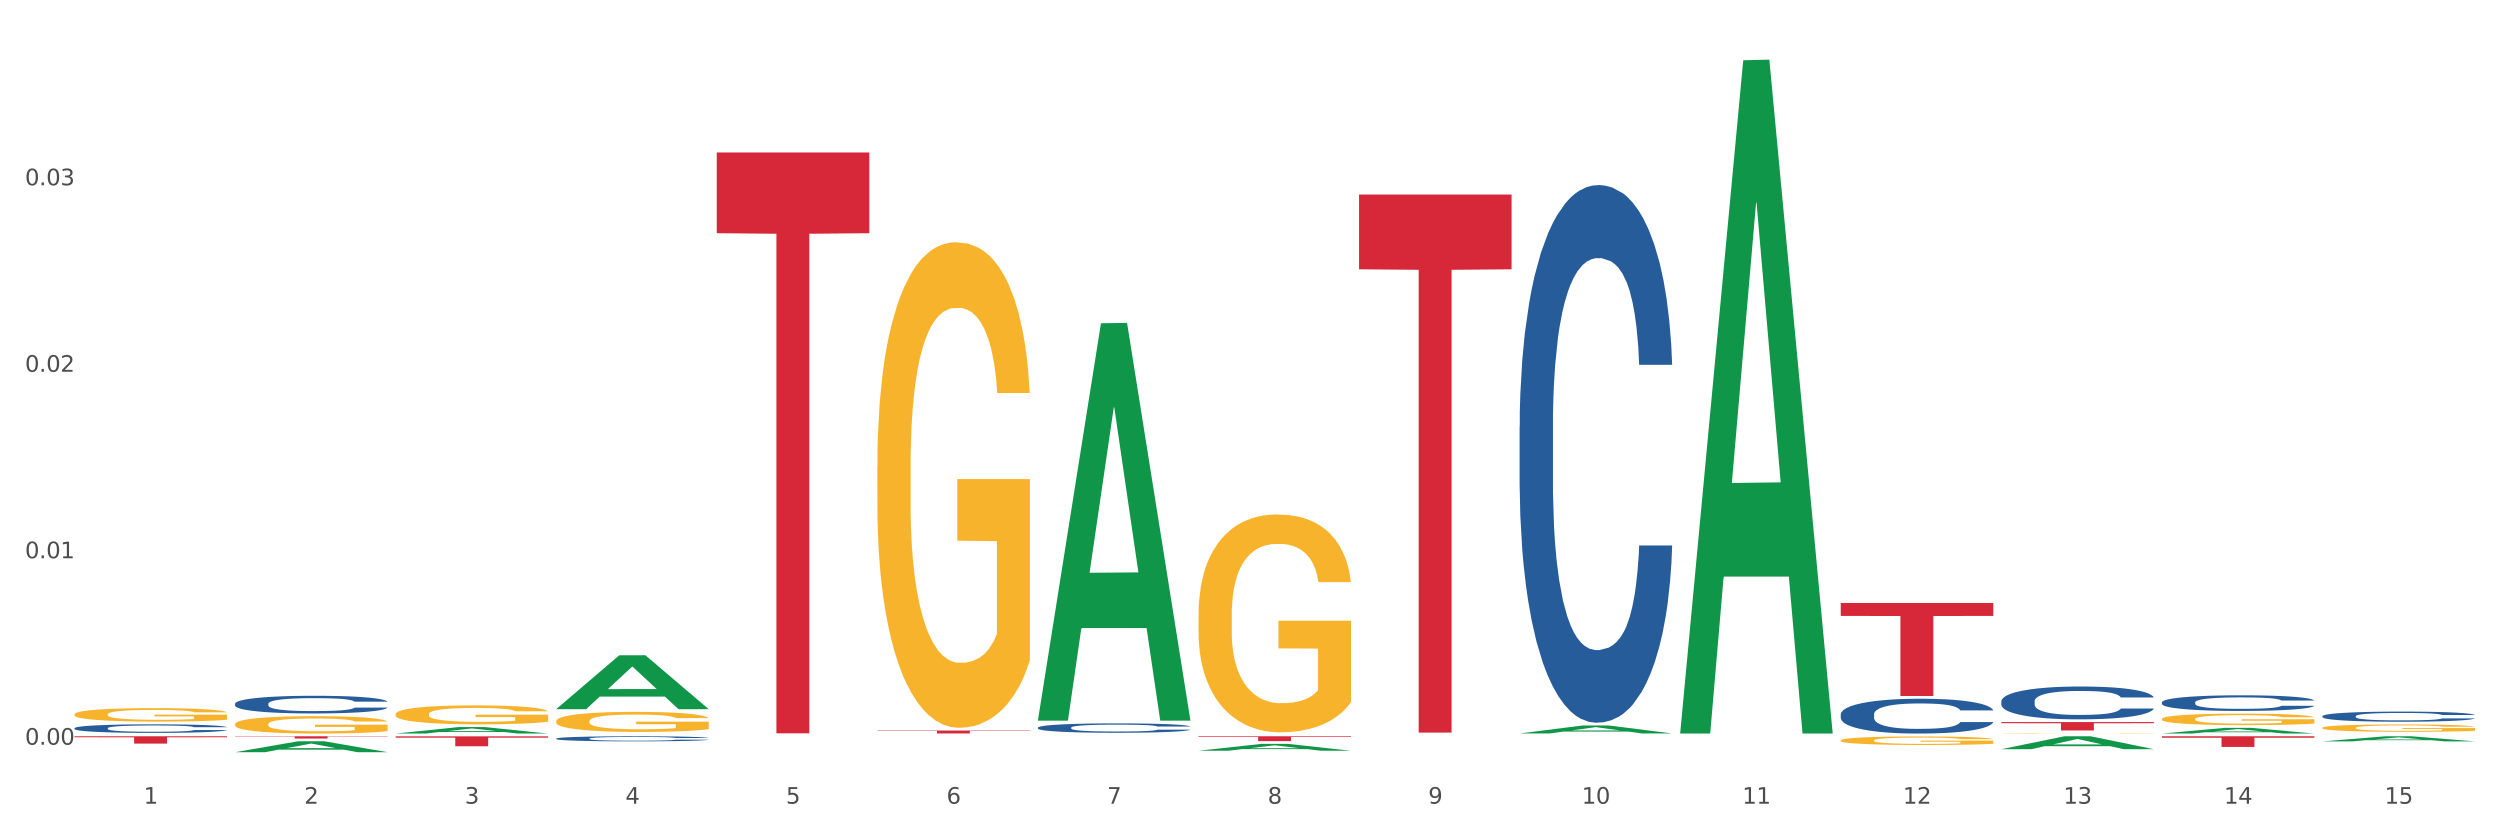 <?xml version="1.0" encoding="utf-8" standalone="no"?>
<!DOCTYPE svg PUBLIC "-//W3C//DTD SVG 1.1//EN"
  "http://www.w3.org/Graphics/SVG/1.1/DTD/svg11.dtd">
<svg xmlns:xlink="http://www.w3.org/1999/xlink" width="1080pt" height="360pt" viewBox="0 0 1080 360" xmlns="http://www.w3.org/2000/svg" version="1.1">
 <rect x="0" y="0" width="1080" height="360" fill="#333333" stroke="none"/>
 <defs>
  <style type="text/css">*{stroke-linejoin: round; stroke-linecap: butt}</style>
 </defs>
 <g id="figure_1">
  <g id="patch_1">
   <path d="M 0 360 
L 1080 360 
L 1080 0 
L 0 0 
z
" style="fill: #ffffff; stroke: #ffffff; stroke-linejoin: miter"/>
  </g>
  <g id="axes_1">
   <g id="matplotlib.axis_1">
    <g id="xtick_1">
     <g id="text_1">
      <!-- 1 -->
      <g style="fill: #4d4d4d" transform="translate(62.07 347.204) scale(0.096 -0.096)">
       <defs>
        <path id="DejaVuSans-31" d="M 794 531 
L 1825 531 
L 1825 4091 
L 703 3866 
L 703 4441 
L 1819 4666 
L 2450 4666 
L 2450 531 
L 3481 531 
L 3481 0 
L 794 0 
L 794 531 
z
" transform="scale(0.016)"/>
       </defs>
       <use xlink:href="#DejaVuSans-31"/>
      </g>
     </g>
    </g>
    <g id="xtick_2">
     <g id="text_2">
      <!-- 2 -->
      <g style="fill: #4d4d4d" transform="translate(131.436 347.204) scale(0.096 -0.096)">
       <defs>
        <path id="DejaVuSans-32" d="M 1228 531 
L 3431 531 
L 3431 0 
L 469 0 
L 469 531 
Q 828 903 1448 1529 
Q 2069 2156 2228 2338 
Q 2531 2678 2651 2914 
Q 2772 3150 2772 3378 
Q 2772 3750 2511 3984 
Q 2250 4219 1831 4219 
Q 1534 4219 1204 4116 
Q 875 4013 500 3803 
L 500 4441 
Q 881 4594 1212 4672 
Q 1544 4750 1819 4750 
Q 2544 4750 2975 4387 
Q 3406 4025 3406 3419 
Q 3406 3131 3298 2873 
Q 3191 2616 2906 2266 
Q 2828 2175 2409 1742 
Q 1991 1309 1228 531 
z
" transform="scale(0.016)"/>
       </defs>
       <use xlink:href="#DejaVuSans-32"/>
      </g>
     </g>
    </g>
    <g id="xtick_3">
     <g id="text_3">
      <!-- 3 -->
      <g style="fill: #4d4d4d" transform="translate(200.802 347.204) scale(0.096 -0.096)">
       <defs>
        <path id="DejaVuSans-33" d="M 2597 2516 
Q 3050 2419 3304 2112 
Q 3559 1806 3559 1356 
Q 3559 666 3084 287 
Q 2609 -91 1734 -91 
Q 1441 -91 1130 -33 
Q 819 25 488 141 
L 488 750 
Q 750 597 1062 519 
Q 1375 441 1716 441 
Q 2309 441 2620 675 
Q 2931 909 2931 1356 
Q 2931 1769 2642 2001 
Q 2353 2234 1838 2234 
L 1294 2234 
L 1294 2753 
L 1863 2753 
Q 2328 2753 2575 2939 
Q 2822 3125 2822 3475 
Q 2822 3834 2567 4026 
Q 2313 4219 1838 4219 
Q 1578 4219 1281 4162 
Q 984 4106 628 3988 
L 628 4550 
Q 988 4650 1302 4700 
Q 1616 4750 1894 4750 
Q 2613 4750 3031 4423 
Q 3450 4097 3450 3541 
Q 3450 3153 3228 2886 
Q 3006 2619 2597 2516 
z
" transform="scale(0.016)"/>
       </defs>
       <use xlink:href="#DejaVuSans-33"/>
      </g>
     </g>
    </g>
    <g id="xtick_4">
     <g id="text_4">
      <!-- 4 -->
      <g style="fill: #4d4d4d" transform="translate(270.169 347.204) scale(0.096 -0.096)">
       <defs>
        <path id="DejaVuSans-34" d="M 2419 4116 
L 825 1625 
L 2419 1625 
L 2419 4116 
z
M 2253 4666 
L 3047 4666 
L 3047 1625 
L 3713 1625 
L 3713 1100 
L 3047 1100 
L 3047 0 
L 2419 0 
L 2419 1100 
L 313 1100 
L 313 1709 
L 2253 4666 
z
" transform="scale(0.016)"/>
       </defs>
       <use xlink:href="#DejaVuSans-34"/>
      </g>
     </g>
    </g>
    <g id="xtick_5">
     <g id="text_5">
      <!-- 5 -->
      <g style="fill: #4d4d4d" transform="translate(339.535 347.204) scale(0.096 -0.096)">
       <defs>
        <path id="DejaVuSans-35" d="M 691 4666 
L 3169 4666 
L 3169 4134 
L 1269 4134 
L 1269 2991 
Q 1406 3038 1543 3061 
Q 1681 3084 1819 3084 
Q 2600 3084 3056 2656 
Q 3513 2228 3513 1497 
Q 3513 744 3044 326 
Q 2575 -91 1722 -91 
Q 1428 -91 1123 -41 
Q 819 9 494 109 
L 494 744 
Q 775 591 1075 516 
Q 1375 441 1709 441 
Q 2250 441 2565 725 
Q 2881 1009 2881 1497 
Q 2881 1984 2565 2268 
Q 2250 2553 1709 2553 
Q 1456 2553 1204 2497 
Q 953 2441 691 2322 
L 691 4666 
z
" transform="scale(0.016)"/>
       </defs>
       <use xlink:href="#DejaVuSans-35"/>
      </g>
     </g>
    </g>
    <g id="xtick_6">
     <g id="text_6">
      <!-- 6 -->
      <g style="fill: #4d4d4d" transform="translate(408.901 347.204) scale(0.096 -0.096)">
       <defs>
        <path id="DejaVuSans-36" d="M 2113 2584 
Q 1688 2584 1439 2293 
Q 1191 2003 1191 1497 
Q 1191 994 1439 701 
Q 1688 409 2113 409 
Q 2538 409 2786 701 
Q 3034 994 3034 1497 
Q 3034 2003 2786 2293 
Q 2538 2584 2113 2584 
z
M 3366 4563 
L 3366 3988 
Q 3128 4100 2886 4159 
Q 2644 4219 2406 4219 
Q 1781 4219 1451 3797 
Q 1122 3375 1075 2522 
Q 1259 2794 1537 2939 
Q 1816 3084 2150 3084 
Q 2853 3084 3261 2657 
Q 3669 2231 3669 1497 
Q 3669 778 3244 343 
Q 2819 -91 2113 -91 
Q 1303 -91 875 529 
Q 447 1150 447 2328 
Q 447 3434 972 4092 
Q 1497 4750 2381 4750 
Q 2619 4750 2861 4703 
Q 3103 4656 3366 4563 
z
" transform="scale(0.016)"/>
       </defs>
       <use xlink:href="#DejaVuSans-36"/>
      </g>
     </g>
    </g>
    <g id="xtick_7">
     <g id="text_7">
      <!-- 7 -->
      <g style="fill: #4d4d4d" transform="translate(478.267 347.204) scale(0.096 -0.096)">
       <defs>
        <path id="DejaVuSans-37" d="M 525 4666 
L 3525 4666 
L 3525 4397 
L 1831 0 
L 1172 0 
L 2766 4134 
L 525 4134 
L 525 4666 
z
" transform="scale(0.016)"/>
       </defs>
       <use xlink:href="#DejaVuSans-37"/>
      </g>
     </g>
    </g>
    <g id="xtick_8">
     <g id="text_8">
      <!-- 8 -->
      <g style="fill: #4d4d4d" transform="translate(547.634 347.204) scale(0.096 -0.096)">
       <defs>
        <path id="DejaVuSans-38" d="M 2034 2216 
Q 1584 2216 1326 1975 
Q 1069 1734 1069 1313 
Q 1069 891 1326 650 
Q 1584 409 2034 409 
Q 2484 409 2743 651 
Q 3003 894 3003 1313 
Q 3003 1734 2745 1975 
Q 2488 2216 2034 2216 
z
M 1403 2484 
Q 997 2584 770 2862 
Q 544 3141 544 3541 
Q 544 4100 942 4425 
Q 1341 4750 2034 4750 
Q 2731 4750 3128 4425 
Q 3525 4100 3525 3541 
Q 3525 3141 3298 2862 
Q 3072 2584 2669 2484 
Q 3125 2378 3379 2068 
Q 3634 1759 3634 1313 
Q 3634 634 3220 271 
Q 2806 -91 2034 -91 
Q 1263 -91 848 271 
Q 434 634 434 1313 
Q 434 1759 690 2068 
Q 947 2378 1403 2484 
z
M 1172 3481 
Q 1172 3119 1398 2916 
Q 1625 2713 2034 2713 
Q 2441 2713 2670 2916 
Q 2900 3119 2900 3481 
Q 2900 3844 2670 4047 
Q 2441 4250 2034 4250 
Q 1625 4250 1398 4047 
Q 1172 3844 1172 3481 
z
" transform="scale(0.016)"/>
       </defs>
       <use xlink:href="#DejaVuSans-38"/>
      </g>
     </g>
    </g>
    <g id="xtick_9">
     <g id="text_9">
      <!-- 9 -->
      <g style="fill: #4d4d4d" transform="translate(617 347.204) scale(0.096 -0.096)">
       <defs>
        <path id="DejaVuSans-39" d="M 703 97 
L 703 672 
Q 941 559 1184 500 
Q 1428 441 1663 441 
Q 2288 441 2617 861 
Q 2947 1281 2994 2138 
Q 2813 1869 2534 1725 
Q 2256 1581 1919 1581 
Q 1219 1581 811 2004 
Q 403 2428 403 3163 
Q 403 3881 828 4315 
Q 1253 4750 1959 4750 
Q 2769 4750 3195 4129 
Q 3622 3509 3622 2328 
Q 3622 1225 3098 567 
Q 2575 -91 1691 -91 
Q 1453 -91 1209 -44 
Q 966 3 703 97 
z
M 1959 2075 
Q 2384 2075 2632 2365 
Q 2881 2656 2881 3163 
Q 2881 3666 2632 3958 
Q 2384 4250 1959 4250 
Q 1534 4250 1286 3958 
Q 1038 3666 1038 3163 
Q 1038 2656 1286 2365 
Q 1534 2075 1959 2075 
z
" transform="scale(0.016)"/>
       </defs>
       <use xlink:href="#DejaVuSans-39"/>
      </g>
     </g>
    </g>
    <g id="xtick_10">
     <g id="text_10">
      <!-- 10 -->
      <g style="fill: #4d4d4d" transform="translate(683.312 347.204) scale(0.096 -0.096)">
       <defs>
        <path id="DejaVuSans-30" d="M 2034 4250 
Q 1547 4250 1301 3770 
Q 1056 3291 1056 2328 
Q 1056 1369 1301 889 
Q 1547 409 2034 409 
Q 2525 409 2770 889 
Q 3016 1369 3016 2328 
Q 3016 3291 2770 3770 
Q 2525 4250 2034 4250 
z
M 2034 4750 
Q 2819 4750 3233 4129 
Q 3647 3509 3647 2328 
Q 3647 1150 3233 529 
Q 2819 -91 2034 -91 
Q 1250 -91 836 529 
Q 422 1150 422 2328 
Q 422 3509 836 4129 
Q 1250 4750 2034 4750 
z
" transform="scale(0.016)"/>
       </defs>
       <use xlink:href="#DejaVuSans-31"/>
       <use xlink:href="#DejaVuSans-30" transform="translate(63.623 0)"/>
      </g>
     </g>
    </g>
    <g id="xtick_11">
     <g id="text_11">
      <!-- 11 -->
      <g style="fill: #4d4d4d" transform="translate(752.678 347.204) scale(0.096 -0.096)">
       <use xlink:href="#DejaVuSans-31"/>
       <use xlink:href="#DejaVuSans-31" transform="translate(63.623 0)"/>
      </g>
     </g>
    </g>
    <g id="xtick_12">
     <g id="text_12">
      <!-- 12 -->
      <g style="fill: #4d4d4d" transform="translate(822.044 347.204) scale(0.096 -0.096)">
       <use xlink:href="#DejaVuSans-31"/>
       <use xlink:href="#DejaVuSans-32" transform="translate(63.623 0)"/>
      </g>
     </g>
    </g>
    <g id="xtick_13">
     <g id="text_13">
      <!-- 13 -->
      <g style="fill: #4d4d4d" transform="translate(891.411 347.204) scale(0.096 -0.096)">
       <use xlink:href="#DejaVuSans-31"/>
       <use xlink:href="#DejaVuSans-33" transform="translate(63.623 0)"/>
      </g>
     </g>
    </g>
    <g id="xtick_14">
     <g id="text_14">
      <!-- 14 -->
      <g style="fill: #4d4d4d" transform="translate(960.777 347.204) scale(0.096 -0.096)">
       <use xlink:href="#DejaVuSans-31"/>
       <use xlink:href="#DejaVuSans-34" transform="translate(63.623 0)"/>
      </g>
     </g>
    </g>
    <g id="xtick_15">
     <g id="text_15">
      <!-- 15 -->
      <g style="fill: #4d4d4d" transform="translate(1030.143 347.204) scale(0.096 -0.096)">
       <use xlink:href="#DejaVuSans-31"/>
       <use xlink:href="#DejaVuSans-35" transform="translate(63.623 0)"/>
      </g>
     </g>
    </g>
    <g id="xtick_16"/>
    <g id="xtick_17"/>
    <g id="xtick_18"/>
    <g id="xtick_19"/>
    <g id="xtick_20"/>
    <g id="xtick_21"/>
    <g id="xtick_22"/>
    <g id="xtick_23"/>
    <g id="xtick_24"/>
    <g id="xtick_25"/>
    <g id="xtick_26"/>
    <g id="xtick_27"/>
    <g id="xtick_28"/>
    <g id="xtick_29"/>
   </g>
   <g id="matplotlib.axis_2">
    <g id="ytick_1">
     <g id="text_16">
      <!-- 0.00 -->
      <g style="fill: #4d4d4d" transform="translate(10.8 321.717) scale(0.096 -0.096)">
       <defs>
        <path id="DejaVuSans-2e" d="M 684 794 
L 1344 794 
L 1344 0 
L 684 0 
L 684 794 
z
" transform="scale(0.016)"/>
       </defs>
       <use xlink:href="#DejaVuSans-30"/>
       <use xlink:href="#DejaVuSans-2e" transform="translate(63.623 0)"/>
       <use xlink:href="#DejaVuSans-30" transform="translate(95.41 0)"/>
       <use xlink:href="#DejaVuSans-30" transform="translate(159.033 0)"/>
      </g>
     </g>
    </g>
    <g id="ytick_2">
     <g id="text_17">
      <!-- 0.01 -->
      <g style="fill: #4d4d4d" transform="translate(10.8 241.16) scale(0.096 -0.096)">
       <use xlink:href="#DejaVuSans-30"/>
       <use xlink:href="#DejaVuSans-2e" transform="translate(63.623 0)"/>
       <use xlink:href="#DejaVuSans-30" transform="translate(95.41 0)"/>
       <use xlink:href="#DejaVuSans-31" transform="translate(159.033 0)"/>
      </g>
     </g>
    </g>
    <g id="ytick_3">
     <g id="text_18">
      <!-- 0.02 -->
      <g style="fill: #4d4d4d" transform="translate(10.8 160.603) scale(0.096 -0.096)">
       <use xlink:href="#DejaVuSans-30"/>
       <use xlink:href="#DejaVuSans-2e" transform="translate(63.623 0)"/>
       <use xlink:href="#DejaVuSans-30" transform="translate(95.41 0)"/>
       <use xlink:href="#DejaVuSans-32" transform="translate(159.033 0)"/>
      </g>
     </g>
    </g>
    <g id="ytick_4">
     <g id="text_19">
      <!-- 0.03 -->
      <g style="fill: #4d4d4d" transform="translate(10.8 80.046) scale(0.096 -0.096)">
       <use xlink:href="#DejaVuSans-30"/>
       <use xlink:href="#DejaVuSans-2e" transform="translate(63.623 0)"/>
       <use xlink:href="#DejaVuSans-30" transform="translate(95.41 0)"/>
       <use xlink:href="#DejaVuSans-33" transform="translate(159.033 0)"/>
      </g>
     </g>
    </g>
    <g id="ytick_5"/>
    <g id="ytick_6"/>
    <g id="ytick_7"/>
    <g id="ytick_8"/>
   </g>
   <g id="PolyCollection_1">
    <path d="M 101.541 324.941 
L 101.609 324.936 
L 128.784 320.231 
L 140.061 320.226 
L 167.439 324.95 
L 154.395 324.95 
L 148.485 323.85 
L 120.427 323.85 
L 120.224 323.867 
L 114.517 324.95 
L 101.541 324.95 
L 101.541 324.941 
L 123.96 323.193 
L 144.952 323.189 
L 134.558 321.233 
L 134.422 321.224 
L 134.286 321.237 
L 123.892 323.189 
L 123.96 323.193 
L 101.541 324.941 
z
" clip-path="url(#p4aca1a8f26)" style="fill: #109648"/>
    <path d="M 795.203 260.494 
L 861.101 260.494 
L 861.101 266.079 
L 835.179 266.117 
L 835.179 300.683 
L 820.969 300.683 
L 820.969 266.117 
L 795.203 266.079 
L 795.203 260.532 
L 795.203 260.494 
z
" clip-path="url(#p4aca1a8f26)" style="fill: #d62839"/>
    <path d="M 587.105 84.034 
L 653.003 84.034 
L 653.003 116.338 
L 627.081 116.556 
L 627.081 316.494 
L 612.871 316.494 
L 612.871 116.556 
L 587.105 116.338 
L 587.105 84.252 
L 587.105 84.034 
z
" clip-path="url(#p4aca1a8f26)" style="fill: #d62839"/>
    <path d="M 517.739 318.07 
L 583.636 318.07 
L 583.636 318.362 
L 557.715 318.364 
L 557.715 320.171 
L 543.504 320.171 
L 543.504 318.364 
L 517.739 318.362 
L 517.739 318.072 
L 517.739 318.07 
z
" clip-path="url(#p4aca1a8f26)" style="fill: #d62839"/>
    <path d="M 379.006 315.589 
L 444.904 315.589 
L 444.904 315.765 
L 418.982 315.766 
L 418.982 316.859 
L 404.772 316.859 
L 404.772 315.766 
L 379.006 315.765 
L 379.006 315.59 
L 379.006 315.589 
z
" clip-path="url(#p4aca1a8f26)" style="fill: #d62839"/>
    <path d="M 32.175 308.599 
L 32.253 308.593 
L 32.253 308.402 
L 32.408 308.237 
L 33.186 307.838 
L 34.353 307.508 
L 35.209 307.333 
L 36.065 307.189 
L 37.076 307.046 
L 38.321 306.897 
L 40.578 306.679 
L 41.978 306.567 
L 43.69 306.45 
L 46.802 306.28 
L 49.058 306.184 
L 51.392 306.104 
L 55.204 306.008 
L 57.694 305.966 
L 60.339 305.934 
L 63.529 305.913 
L 65.941 305.907 
L 71.231 305.923 
L 75.744 305.971 
L 77.922 306.008 
L 80.723 306.072 
L 82.201 306.115 
L 84.613 306.2 
L 87.103 306.312 
L 88.815 306.407 
L 91.382 306.588 
L 93.327 306.769 
L 95.116 306.992 
L 96.05 307.147 
L 96.75 307.29 
L 97.373 307.455 
L 97.995 307.716 
L 83.991 307.716 
L 83.446 307.53 
L 82.59 307.354 
L 81.346 307.184 
L 80.256 307.077 
L 78.389 306.945 
L 76.677 306.859 
L 74.888 306.796 
L 72.71 306.742 
L 70.998 306.716 
L 68.586 306.695 
L 63.84 306.7 
L 60.65 306.742 
L 58.472 306.796 
L 57.071 306.843 
L 55.827 306.897 
L 54.426 306.971 
L 52.792 307.083 
L 51.625 307.184 
L 50.458 307.312 
L 49.525 307.439 
L 48.669 307.588 
L 47.969 307.748 
L 47.424 307.913 
L 46.957 308.115 
L 46.568 308.45 
L 46.568 309.178 
L 46.724 309.343 
L 47.113 309.561 
L 47.58 309.726 
L 48.358 309.923 
L 49.058 310.056 
L 50.381 310.248 
L 51.859 310.407 
L 53.026 310.508 
L 54.193 310.593 
L 56.216 310.71 
L 58.472 310.806 
L 60.417 310.865 
L 63.062 310.918 
L 64.852 310.939 
L 66.408 310.95 
L 70.22 310.95 
L 72.943 310.934 
L 75.977 310.896 
L 78.311 310.849 
L 80.256 310.79 
L 82.435 310.694 
L 83.835 310.604 
L 83.835 309.492 
L 66.719 309.487 
L 66.719 308.748 
L 98.073 308.748 
L 98.073 310.918 
L 96.75 311.029 
L 95.272 311.13 
L 93.716 311.221 
L 91.382 311.333 
L 88.581 311.439 
L 86.091 311.513 
L 83.446 311.577 
L 80.334 311.636 
L 76.288 311.689 
L 73.799 311.71 
L 70.687 311.726 
L 67.03 311.732 
L 63.84 311.721 
L 60.728 311.694 
L 57.461 311.646 
L 54.271 311.577 
L 51.859 311.508 
L 49.447 311.423 
L 46.879 311.311 
L 44.857 311.205 
L 43.301 311.109 
L 41.589 310.987 
L 39.722 310.827 
L 38.321 310.684 
L 37.076 310.535 
L 35.754 310.343 
L 34.82 310.178 
L 33.887 309.971 
L 33.342 309.817 
L 32.72 309.577 
L 32.253 309.242 
L 32.175 308.599 
z
" clip-path="url(#p4aca1a8f26)" style="fill: #f7b32b"/>
    <path d="M 170.907 318.082 
L 236.805 318.082 
L 236.805 318.679 
L 210.883 318.683 
L 210.883 322.38 
L 196.673 322.38 
L 196.673 318.683 
L 170.907 318.679 
L 170.907 318.086 
L 170.907 318.082 
z
" clip-path="url(#p4aca1a8f26)" style="fill: #d62839"/>
    <path d="M 101.541 318.07 
L 167.439 318.07 
L 167.439 318.207 
L 141.517 318.208 
L 141.517 319.057 
L 127.307 319.057 
L 127.307 318.208 
L 101.541 318.207 
L 101.541 318.071 
L 101.541 318.07 
z
" clip-path="url(#p4aca1a8f26)" style="fill: #d62839"/>
    <path d="M 32.175 318.07 
L 98.073 318.07 
L 98.073 318.512 
L 72.151 318.515 
L 72.151 321.248 
L 57.941 321.248 
L 57.941 318.515 
L 32.175 318.512 
L 32.175 318.073 
L 32.175 318.07 
z
" clip-path="url(#p4aca1a8f26)" style="fill: #d62839"/>
    <path d="M 32.175 314.568 
L 32.253 314.564 
L 32.253 314.469 
L 32.487 314.341 
L 33.343 314.103 
L 34.434 313.924 
L 36.303 313.714 
L 37.316 313.626 
L 38.64 313.528 
L 41.366 313.368 
L 44.482 313.233 
L 46.663 313.158 
L 48.299 313.111 
L 51.96 313.026 
L 54.063 312.989 
L 56.244 312.958 
L 58.114 312.938 
L 61.229 312.914 
L 63.722 312.904 
L 66.604 312.901 
L 69.019 312.904 
L 72.212 312.918 
L 76.886 312.958 
L 78.677 312.982 
L 81.092 313.023 
L 83.585 313.077 
L 85.61 313.131 
L 87.947 313.209 
L 90.361 313.311 
L 92.698 313.439 
L 94.334 313.558 
L 95.658 313.683 
L 96.827 313.836 
L 97.683 314.002 
L 98.073 314.141 
L 83.818 314.141 
L 83.429 314.015 
L 82.65 313.88 
L 81.871 313.788 
L 81.014 313.714 
L 79.69 313.629 
L 78.522 313.575 
L 76.574 313.511 
L 74.783 313.47 
L 73.303 313.446 
L 71.511 313.426 
L 67.694 313.406 
L 64.968 313.406 
L 63.255 313.412 
L 61.151 313.429 
L 59.36 313.453 
L 57.257 313.494 
L 55.621 313.538 
L 53.985 313.595 
L 53.05 313.636 
L 51.648 313.71 
L 50.714 313.771 
L 49.467 313.876 
L 48.766 313.951 
L 47.52 314.144 
L 46.975 314.286 
L 46.741 314.385 
L 46.585 314.493 
L 46.585 315.022 
L 47.053 315.259 
L 47.442 315.36 
L 48.065 315.476 
L 49.234 315.625 
L 50.947 315.77 
L 52.739 315.875 
L 54.219 315.94 
L 55.621 315.987 
L 57.023 316.024 
L 58.737 316.058 
L 60.139 316.079 
L 62.242 316.099 
L 64.734 316.109 
L 66.682 316.109 
L 70.654 316.092 
L 72.446 316.075 
L 74.16 316.052 
L 76.029 316.014 
L 77.509 315.974 
L 78.366 315.943 
L 79.768 315.879 
L 80.858 315.811 
L 81.793 315.733 
L 82.416 315.665 
L 83.117 315.564 
L 83.663 315.448 
L 83.818 315.387 
L 98.073 315.387 
L 97.761 315.509 
L 97.216 315.628 
L 96.126 315.787 
L 95.269 315.879 
L 93.945 315.991 
L 92.542 316.085 
L 90.595 316.19 
L 88.804 316.268 
L 86.934 316.336 
L 84.909 316.397 
L 81.248 316.482 
L 79.924 316.505 
L 77.12 316.546 
L 74.939 316.57 
L 71.745 316.594 
L 68.473 316.607 
L 65.046 316.611 
L 62.008 316.604 
L 58.659 316.583 
L 56.556 316.563 
L 54.219 316.533 
L 51.493 316.485 
L 48.922 316.428 
L 46.507 316.36 
L 44.248 316.282 
L 42.145 316.194 
L 39.419 316.048 
L 37.394 315.906 
L 35.914 315.774 
L 34.901 315.662 
L 33.889 315.52 
L 33.343 315.421 
L 32.487 315.184 
L 32.175 314.964 
L 32.175 314.568 
z
" clip-path="url(#p4aca1a8f26)" style="fill: #255c99"/>
    <path d="M 101.541 304.006 
L 101.619 303.999 
L 101.619 303.804 
L 101.853 303.538 
L 102.71 303.05 
L 103.8 302.68 
L 105.67 302.248 
L 106.682 302.066 
L 108.006 301.864 
L 110.733 301.536 
L 113.848 301.257 
L 116.029 301.103 
L 117.665 301.006 
L 121.326 300.831 
L 123.429 300.755 
L 125.61 300.692 
L 127.48 300.65 
L 130.595 300.601 
L 133.088 300.58 
L 135.97 300.573 
L 138.385 300.58 
L 141.578 300.608 
L 146.252 300.692 
L 148.044 300.741 
L 150.458 300.824 
L 152.951 300.936 
L 154.976 301.048 
L 157.313 301.208 
L 159.728 301.417 
L 162.064 301.683 
L 163.7 301.927 
L 165.024 302.185 
L 166.193 302.499 
L 167.05 302.841 
L 167.439 303.127 
L 153.185 303.127 
L 152.795 302.869 
L 152.016 302.59 
L 151.237 302.401 
L 150.38 302.248 
L 149.056 302.073 
L 147.888 301.962 
L 145.941 301.829 
L 144.149 301.745 
L 142.669 301.697 
L 140.877 301.655 
L 137.061 301.613 
L 134.334 301.613 
L 132.621 301.627 
L 130.518 301.662 
L 128.726 301.71 
L 126.623 301.794 
L 124.987 301.885 
L 123.351 302.003 
L 122.417 302.087 
L 121.015 302.241 
L 120.08 302.366 
L 118.834 302.583 
L 118.133 302.736 
L 116.886 303.134 
L 116.341 303.427 
L 116.107 303.629 
L 115.952 303.852 
L 115.952 304.941 
L 116.419 305.429 
L 116.808 305.638 
L 117.431 305.876 
L 118.6 306.183 
L 120.314 306.483 
L 122.105 306.699 
L 123.585 306.831 
L 124.987 306.929 
L 126.389 307.006 
L 128.103 307.076 
L 129.505 307.118 
L 131.608 307.159 
L 134.101 307.18 
L 136.048 307.18 
L 140.021 307.145 
L 141.812 307.111 
L 143.526 307.062 
L 145.395 306.985 
L 146.875 306.901 
L 147.732 306.838 
L 149.134 306.706 
L 150.225 306.566 
L 151.159 306.406 
L 151.783 306.266 
L 152.484 306.057 
L 153.029 305.82 
L 153.185 305.694 
L 167.439 305.694 
L 167.128 305.945 
L 166.582 306.19 
L 165.492 306.517 
L 164.635 306.706 
L 163.311 306.936 
L 161.909 307.131 
L 159.961 307.348 
L 158.17 307.508 
L 156.3 307.648 
L 154.275 307.773 
L 150.614 307.948 
L 149.29 307.997 
L 146.486 308.08 
L 144.305 308.129 
L 141.111 308.178 
L 137.84 308.206 
L 134.412 308.213 
L 131.374 308.199 
L 128.025 308.157 
L 125.922 308.115 
L 123.585 308.052 
L 120.859 307.955 
L 118.288 307.836 
L 115.874 307.697 
L 113.615 307.536 
L 111.512 307.355 
L 108.785 307.055 
L 106.76 306.762 
L 105.28 306.49 
L 104.267 306.259 
L 103.255 305.966 
L 102.71 305.764 
L 101.853 305.276 
L 101.541 304.822 
L 101.541 304.006 
z
" clip-path="url(#p4aca1a8f26)" style="fill: #255c99"/>
    <path d="M 240.274 319.057 
L 240.352 319.055 
L 240.352 318.999 
L 240.585 318.922 
L 241.442 318.782 
L 242.533 318.676 
L 244.402 318.551 
L 245.415 318.499 
L 246.739 318.441 
L 249.465 318.347 
L 252.581 318.267 
L 254.762 318.223 
L 256.398 318.194 
L 260.059 318.144 
L 262.162 318.122 
L 264.343 318.104 
L 266.212 318.092 
L 269.328 318.078 
L 271.821 318.072 
L 274.703 318.07 
L 277.117 318.072 
L 280.311 318.08 
L 284.985 318.104 
L 286.776 318.118 
L 289.191 318.142 
L 291.683 318.174 
L 293.709 318.207 
L 296.045 318.253 
L 298.46 318.313 
L 300.797 318.389 
L 302.433 318.459 
L 303.757 318.533 
L 304.925 318.624 
L 305.782 318.722 
L 306.172 318.804 
L 291.917 318.804 
L 291.528 318.73 
L 290.749 318.65 
L 289.97 318.596 
L 289.113 318.551 
L 287.789 318.501 
L 286.62 318.469 
L 284.673 318.431 
L 282.881 318.407 
L 281.401 318.393 
L 279.61 318.381 
L 275.793 318.369 
L 273.067 318.369 
L 271.353 318.373 
L 269.25 318.383 
L 267.458 318.397 
L 265.355 318.421 
L 263.72 318.447 
L 262.084 318.481 
L 261.149 318.505 
L 259.747 318.549 
L 258.812 318.586 
L 257.566 318.648 
L 256.865 318.692 
L 255.619 318.806 
L 255.073 318.89 
L 254.84 318.949 
L 254.684 319.013 
L 254.684 319.326 
L 255.151 319.466 
L 255.541 319.526 
L 256.164 319.594 
L 257.332 319.683 
L 259.046 319.769 
L 260.838 319.831 
L 262.318 319.869 
L 263.72 319.897 
L 265.122 319.919 
L 266.835 319.939 
L 268.237 319.951 
L 270.341 319.963 
L 272.833 319.969 
L 274.78 319.969 
L 278.753 319.959 
L 280.545 319.949 
L 282.258 319.935 
L 284.128 319.913 
L 285.608 319.889 
L 286.465 319.871 
L 287.867 319.833 
L 288.957 319.793 
L 289.892 319.747 
L 290.515 319.707 
L 291.216 319.646 
L 291.761 319.578 
L 291.917 319.542 
L 306.172 319.542 
L 305.86 319.614 
L 305.315 319.685 
L 304.224 319.779 
L 303.367 319.833 
L 302.043 319.899 
L 300.641 319.955 
L 298.694 320.018 
L 296.902 320.064 
L 295.033 320.104 
L 293.008 320.14 
L 289.347 320.19 
L 288.022 320.204 
L 285.218 320.228 
L 283.037 320.242 
L 279.844 320.256 
L 276.572 320.264 
L 273.145 320.266 
L 270.107 320.262 
L 266.757 320.25 
L 264.654 320.238 
L 262.318 320.22 
L 259.591 320.192 
L 257.021 320.158 
L 254.606 320.118 
L 252.347 320.072 
L 250.244 320.02 
L 247.518 319.933 
L 245.493 319.849 
L 244.013 319.771 
L 243 319.705 
L 241.987 319.62 
L 241.442 319.562 
L 240.585 319.422 
L 240.274 319.292 
L 240.274 319.057 
z
" clip-path="url(#p4aca1a8f26)" style="fill: #255c99"/>
    <path d="M 448.372 314.322 
L 448.45 314.319 
L 448.45 314.215 
L 448.684 314.074 
L 449.541 313.814 
L 450.631 313.617 
L 452.501 313.387 
L 453.513 313.29 
L 454.837 313.183 
L 457.564 313.008 
L 460.679 312.86 
L 462.861 312.778 
L 464.496 312.726 
L 468.157 312.633 
L 470.26 312.592 
L 472.441 312.559 
L 474.311 312.537 
L 477.427 312.511 
L 479.919 312.499 
L 482.801 312.496 
L 485.216 312.499 
L 488.41 312.514 
L 493.083 312.559 
L 494.875 312.585 
L 497.289 312.629 
L 499.782 312.689 
L 501.807 312.748 
L 504.144 312.834 
L 506.559 312.945 
L 508.896 313.086 
L 510.531 313.216 
L 511.856 313.353 
L 513.024 313.52 
L 513.881 313.702 
L 514.27 313.855 
L 500.016 313.855 
L 499.626 313.717 
L 498.847 313.569 
L 498.068 313.469 
L 497.212 313.387 
L 495.887 313.294 
L 494.719 313.235 
L 492.772 313.164 
L 490.98 313.119 
L 489.5 313.093 
L 487.709 313.071 
L 483.892 313.049 
L 481.165 313.049 
L 479.452 313.056 
L 477.349 313.075 
L 475.557 313.101 
L 473.454 313.145 
L 471.818 313.194 
L 470.183 313.257 
L 469.248 313.301 
L 467.846 313.383 
L 466.911 313.45 
L 465.665 313.565 
L 464.964 313.647 
L 463.717 313.858 
L 463.172 314.014 
L 462.938 314.122 
L 462.783 314.241 
L 462.783 314.82 
L 463.25 315.08 
L 463.639 315.191 
L 464.263 315.318 
L 465.431 315.481 
L 467.145 315.641 
L 468.936 315.756 
L 470.416 315.826 
L 471.818 315.878 
L 473.22 315.919 
L 474.934 315.956 
L 476.336 315.978 
L 478.439 316.001 
L 480.932 316.012 
L 482.879 316.012 
L 486.852 315.993 
L 488.643 315.975 
L 490.357 315.949 
L 492.226 315.908 
L 493.706 315.863 
L 494.563 315.83 
L 495.965 315.759 
L 497.056 315.685 
L 497.99 315.6 
L 498.614 315.525 
L 499.315 315.414 
L 499.86 315.288 
L 500.016 315.221 
L 514.27 315.221 
L 513.959 315.355 
L 513.413 315.485 
L 512.323 315.659 
L 511.466 315.759 
L 510.142 315.882 
L 508.74 315.986 
L 506.792 316.101 
L 505.001 316.186 
L 503.131 316.261 
L 501.106 316.327 
L 497.445 316.42 
L 496.121 316.446 
L 493.317 316.491 
L 491.136 316.517 
L 487.942 316.543 
L 484.671 316.558 
L 481.243 316.561 
L 478.206 316.554 
L 474.856 316.532 
L 472.753 316.509 
L 470.416 316.476 
L 467.69 316.424 
L 465.119 316.361 
L 462.705 316.287 
L 460.446 316.201 
L 458.343 316.105 
L 455.616 315.945 
L 453.591 315.789 
L 452.111 315.644 
L 451.099 315.522 
L 450.086 315.366 
L 449.541 315.258 
L 448.684 314.998 
L 448.372 314.757 
L 448.372 314.322 
z
" clip-path="url(#p4aca1a8f26)" style="fill: #255c99"/>
    <path d="M 864.57 311.93 
L 930.468 311.93 
L 930.468 312.436 
L 904.546 312.439 
L 904.546 315.571 
L 890.335 315.571 
L 890.335 312.439 
L 864.57 312.436 
L 864.57 311.933 
L 864.57 311.93 
z
" clip-path="url(#p4aca1a8f26)" style="fill: #d62839"/>
    <path d="M 656.471 184.314 
L 656.549 184.102 
L 656.549 178.162 
L 656.783 170.102 
L 657.639 155.253 
L 658.73 144.01 
L 660.599 130.858 
L 661.612 125.343 
L 662.936 119.191 
L 665.662 109.221 
L 668.778 100.736 
L 670.959 96.07 
L 672.595 93.1 
L 676.256 87.797 
L 678.359 85.463 
L 680.54 83.554 
L 682.41 82.282 
L 685.525 80.797 
L 688.018 80.16 
L 690.9 79.948 
L 693.315 80.16 
L 696.508 81.009 
L 701.182 83.554 
L 702.973 85.039 
L 705.388 87.585 
L 707.881 90.979 
L 709.906 94.373 
L 712.243 99.252 
L 714.657 105.615 
L 716.994 113.676 
L 718.63 121.101 
L 719.954 128.949 
L 721.123 138.495 
L 721.979 148.889 
L 722.369 157.586 
L 708.114 157.586 
L 707.725 149.738 
L 706.946 141.252 
L 706.167 135.525 
L 705.31 130.858 
L 703.986 125.555 
L 702.818 122.161 
L 700.87 118.131 
L 699.079 115.585 
L 697.599 114.1 
L 695.807 112.828 
L 691.99 111.555 
L 689.264 111.555 
L 687.55 111.979 
L 685.447 113.04 
L 683.656 114.525 
L 681.553 117.07 
L 679.917 119.828 
L 678.281 123.434 
L 677.346 125.979 
L 675.944 130.646 
L 675.01 134.464 
L 673.763 141.04 
L 673.062 145.707 
L 671.816 157.798 
L 671.271 166.708 
L 671.037 172.859 
L 670.881 179.647 
L 670.881 212.739 
L 671.349 227.588 
L 671.738 233.951 
L 672.361 241.164 
L 673.53 250.497 
L 675.243 259.619 
L 677.035 266.195 
L 678.515 270.225 
L 679.917 273.195 
L 681.319 275.528 
L 683.033 277.649 
L 684.435 278.922 
L 686.538 280.195 
L 689.03 280.831 
L 690.978 280.831 
L 694.95 279.771 
L 696.742 278.71 
L 698.456 277.225 
L 700.325 274.892 
L 701.805 272.346 
L 702.662 270.437 
L 704.064 266.407 
L 705.154 262.164 
L 706.089 257.285 
L 706.712 253.043 
L 707.413 246.679 
L 707.959 239.467 
L 708.114 235.648 
L 722.369 235.648 
L 722.057 243.285 
L 721.512 250.709 
L 720.422 260.679 
L 719.565 266.407 
L 718.241 273.407 
L 716.838 279.346 
L 714.891 285.922 
L 713.1 290.801 
L 711.23 295.044 
L 709.205 298.862 
L 705.544 304.165 
L 704.22 305.65 
L 701.416 308.195 
L 699.235 309.68 
L 696.041 311.165 
L 692.769 312.014 
L 689.342 312.226 
L 686.304 311.802 
L 682.955 310.529 
L 680.852 309.256 
L 678.515 307.347 
L 675.789 304.377 
L 673.218 300.771 
L 670.803 296.529 
L 668.544 291.65 
L 666.441 286.134 
L 663.715 277.013 
L 661.69 268.104 
L 660.21 259.831 
L 659.197 252.831 
L 658.185 243.921 
L 657.639 237.77 
L 656.783 222.921 
L 656.471 209.133 
L 656.471 184.314 
z
" clip-path="url(#p4aca1a8f26)" style="fill: #255c99"/>
    <path d="M 864.57 302.946 
L 864.648 302.933 
L 864.648 302.57 
L 864.881 302.078 
L 865.738 301.171 
L 866.829 300.484 
L 868.698 299.68 
L 869.711 299.343 
L 871.035 298.968 
L 873.761 298.359 
L 876.877 297.84 
L 879.058 297.555 
L 880.694 297.374 
L 884.355 297.05 
L 886.458 296.907 
L 888.639 296.79 
L 890.508 296.713 
L 893.624 296.622 
L 896.117 296.583 
L 898.999 296.57 
L 901.413 296.583 
L 904.607 296.635 
L 909.281 296.79 
L 911.072 296.881 
L 913.487 297.037 
L 915.979 297.244 
L 918.005 297.451 
L 920.341 297.749 
L 922.756 298.138 
L 925.093 298.631 
L 926.729 299.084 
L 928.053 299.564 
L 929.221 300.147 
L 930.078 300.782 
L 930.468 301.313 
L 916.213 301.313 
L 915.824 300.834 
L 915.045 300.315 
L 914.266 299.965 
L 913.409 299.68 
L 912.085 299.356 
L 910.916 299.149 
L 908.969 298.903 
L 907.177 298.747 
L 905.697 298.657 
L 903.906 298.579 
L 900.089 298.501 
L 897.363 298.501 
L 895.649 298.527 
L 893.546 298.592 
L 891.754 298.682 
L 889.651 298.838 
L 888.016 299.006 
L 886.38 299.227 
L 885.445 299.382 
L 884.043 299.667 
L 883.108 299.901 
L 881.862 300.302 
L 881.161 300.588 
L 879.915 301.326 
L 879.369 301.87 
L 879.136 302.246 
L 878.98 302.661 
L 878.98 304.683 
L 879.447 305.59 
L 879.837 305.979 
L 880.46 306.419 
L 881.628 306.989 
L 883.342 307.547 
L 885.134 307.948 
L 886.614 308.195 
L 888.016 308.376 
L 889.418 308.519 
L 891.131 308.648 
L 892.533 308.726 
L 894.637 308.804 
L 897.129 308.843 
L 899.076 308.843 
L 903.049 308.778 
L 904.841 308.713 
L 906.554 308.622 
L 908.424 308.48 
L 909.904 308.324 
L 910.76 308.208 
L 912.163 307.961 
L 913.253 307.702 
L 914.188 307.404 
L 914.811 307.145 
L 915.512 306.756 
L 916.057 306.316 
L 916.213 306.082 
L 930.468 306.082 
L 930.156 306.549 
L 929.611 307.002 
L 928.52 307.611 
L 927.663 307.961 
L 926.339 308.389 
L 924.937 308.752 
L 922.99 309.154 
L 921.198 309.452 
L 919.329 309.711 
L 917.304 309.944 
L 913.643 310.268 
L 912.318 310.359 
L 909.514 310.514 
L 907.333 310.605 
L 904.14 310.696 
L 900.868 310.748 
L 897.441 310.761 
L 894.403 310.735 
L 891.053 310.657 
L 888.95 310.579 
L 886.614 310.463 
L 883.887 310.281 
L 881.317 310.061 
L 878.902 309.802 
L 876.643 309.504 
L 874.54 309.167 
L 871.814 308.609 
L 869.789 308.065 
L 868.309 307.56 
L 867.296 307.132 
L 866.283 306.588 
L 865.738 306.212 
L 864.881 305.305 
L 864.57 304.462 
L 864.57 302.946 
z
" clip-path="url(#p4aca1a8f26)" style="fill: #255c99"/>
    <path d="M 933.936 303.405 
L 934.014 303.399 
L 934.014 303.226 
L 934.247 302.992 
L 935.104 302.56 
L 936.195 302.233 
L 938.064 301.85 
L 939.077 301.69 
L 940.401 301.511 
L 943.127 301.221 
L 946.243 300.974 
L 948.424 300.838 
L 950.06 300.752 
L 953.721 300.598 
L 955.824 300.53 
L 958.005 300.474 
L 959.874 300.437 
L 962.99 300.394 
L 965.483 300.376 
L 968.365 300.37 
L 970.779 300.376 
L 973.973 300.4 
L 978.647 300.474 
L 980.438 300.518 
L 982.853 300.592 
L 985.346 300.69 
L 987.371 300.789 
L 989.708 300.931 
L 992.122 301.116 
L 994.459 301.351 
L 996.095 301.566 
L 997.419 301.795 
L 998.587 302.072 
L 999.444 302.375 
L 999.834 302.628 
L 985.579 302.628 
L 985.19 302.399 
L 984.411 302.153 
L 983.632 301.986 
L 982.775 301.85 
L 981.451 301.696 
L 980.283 301.597 
L 978.335 301.48 
L 976.544 301.406 
L 975.064 301.363 
L 973.272 301.326 
L 969.455 301.289 
L 966.729 301.289 
L 965.015 301.301 
L 962.912 301.332 
L 961.121 301.375 
L 959.018 301.449 
L 957.382 301.529 
L 955.746 301.634 
L 954.811 301.708 
L 953.409 301.844 
L 952.475 301.955 
L 951.228 302.146 
L 950.527 302.282 
L 949.281 302.634 
L 948.736 302.893 
L 948.502 303.072 
L 948.346 303.269 
L 948.346 304.232 
L 948.814 304.664 
L 949.203 304.849 
L 949.826 305.059 
L 950.995 305.33 
L 952.708 305.595 
L 954.5 305.787 
L 955.98 305.904 
L 957.382 305.99 
L 958.784 306.058 
L 960.498 306.12 
L 961.9 306.157 
L 964.003 306.194 
L 966.495 306.212 
L 968.443 306.212 
L 972.415 306.182 
L 974.207 306.151 
L 975.92 306.107 
L 977.79 306.04 
L 979.27 305.966 
L 980.127 305.91 
L 981.529 305.793 
L 982.619 305.669 
L 983.554 305.528 
L 984.177 305.404 
L 984.878 305.219 
L 985.423 305.009 
L 985.579 304.898 
L 999.834 304.898 
L 999.522 305.12 
L 998.977 305.336 
L 997.886 305.626 
L 997.03 305.793 
L 995.705 305.996 
L 994.303 306.169 
L 992.356 306.36 
L 990.564 306.502 
L 988.695 306.626 
L 986.67 306.737 
L 983.009 306.891 
L 981.685 306.934 
L 978.88 307.008 
L 976.699 307.051 
L 973.506 307.095 
L 970.234 307.119 
L 966.807 307.125 
L 963.769 307.113 
L 960.42 307.076 
L 958.317 307.039 
L 955.98 306.984 
L 953.253 306.897 
L 950.683 306.792 
L 948.268 306.669 
L 946.009 306.527 
L 943.906 306.367 
L 941.18 306.101 
L 939.155 305.842 
L 937.675 305.602 
L 936.662 305.398 
L 935.65 305.139 
L 935.104 304.96 
L 934.247 304.528 
L 933.936 304.127 
L 933.936 303.405 
z
" clip-path="url(#p4aca1a8f26)" style="fill: #255c99"/>
    <path d="M 1003.302 309.376 
L 1003.38 309.372 
L 1003.38 309.26 
L 1003.614 309.108 
L 1004.47 308.828 
L 1005.561 308.615 
L 1007.43 308.367 
L 1008.443 308.263 
L 1009.767 308.147 
L 1012.494 307.959 
L 1015.609 307.799 
L 1017.79 307.711 
L 1019.426 307.655 
L 1023.087 307.555 
L 1025.19 307.511 
L 1027.371 307.475 
L 1029.241 307.451 
L 1032.356 307.423 
L 1034.849 307.411 
L 1037.731 307.407 
L 1040.146 307.411 
L 1043.339 307.427 
L 1048.013 307.475 
L 1049.805 307.503 
L 1052.219 307.551 
L 1054.712 307.615 
L 1056.737 307.679 
L 1059.074 307.771 
L 1061.489 307.891 
L 1063.825 308.043 
L 1065.461 308.183 
L 1066.785 308.331 
L 1067.954 308.511 
L 1068.811 308.707 
L 1069.2 308.872 
L 1054.945 308.872 
L 1054.556 308.724 
L 1053.777 308.563 
L 1052.998 308.455 
L 1052.141 308.367 
L 1050.817 308.267 
L 1049.649 308.203 
L 1047.701 308.127 
L 1045.91 308.079 
L 1044.43 308.051 
L 1042.638 308.027 
L 1038.822 308.003 
L 1036.095 308.003 
L 1034.382 308.011 
L 1032.278 308.031 
L 1030.487 308.059 
L 1028.384 308.107 
L 1026.748 308.159 
L 1025.112 308.227 
L 1024.178 308.275 
L 1022.775 308.363 
L 1021.841 308.435 
L 1020.594 308.559 
L 1019.893 308.647 
L 1018.647 308.876 
L 1018.102 309.044 
L 1017.868 309.16 
L 1017.712 309.288 
L 1017.712 309.912 
L 1018.18 310.192 
L 1018.569 310.312 
L 1019.192 310.448 
L 1020.361 310.624 
L 1022.074 310.797 
L 1023.866 310.921 
L 1025.346 310.997 
L 1026.748 311.053 
L 1028.15 311.097 
L 1029.864 311.137 
L 1031.266 311.161 
L 1033.369 311.185 
L 1035.862 311.197 
L 1037.809 311.197 
L 1041.781 311.177 
L 1043.573 311.157 
L 1045.287 311.129 
L 1047.156 311.085 
L 1048.636 311.037 
L 1049.493 311.001 
L 1050.895 310.925 
L 1051.986 310.845 
L 1052.92 310.752 
L 1053.543 310.672 
L 1054.244 310.552 
L 1054.79 310.416 
L 1054.945 310.344 
L 1069.2 310.344 
L 1068.888 310.488 
L 1068.343 310.628 
L 1067.253 310.817 
L 1066.396 310.925 
L 1065.072 311.057 
L 1063.67 311.169 
L 1061.722 311.293 
L 1059.931 311.385 
L 1058.061 311.465 
L 1056.036 311.537 
L 1052.375 311.637 
L 1051.051 311.665 
L 1048.247 311.713 
L 1046.066 311.741 
L 1042.872 311.769 
L 1039.6 311.785 
L 1036.173 311.789 
L 1033.135 311.781 
L 1029.786 311.757 
L 1027.683 311.733 
L 1025.346 311.697 
L 1022.62 311.641 
L 1020.049 311.573 
L 1017.634 311.493 
L 1015.376 311.401 
L 1013.272 311.297 
L 1010.546 311.125 
L 1008.521 310.957 
L 1007.041 310.801 
L 1006.028 310.668 
L 1005.016 310.5 
L 1004.47 310.384 
L 1003.614 310.104 
L 1003.302 309.844 
L 1003.302 309.376 
z
" clip-path="url(#p4aca1a8f26)" style="fill: #255c99"/>
    <path d="M 1003.302 314.431 
L 1003.38 314.428 
L 1003.38 314.323 
L 1003.535 314.233 
L 1004.314 314.015 
L 1005.481 313.834 
L 1006.336 313.738 
L 1007.192 313.66 
L 1008.204 313.581 
L 1009.448 313.5 
L 1011.705 313.38 
L 1013.105 313.319 
L 1014.817 313.255 
L 1017.929 313.162 
L 1020.185 313.11 
L 1022.519 313.066 
L 1026.331 313.014 
L 1028.821 312.99 
L 1031.466 312.973 
L 1034.656 312.961 
L 1037.068 312.958 
L 1042.358 312.967 
L 1046.871 312.993 
L 1049.049 313.014 
L 1051.85 313.048 
L 1053.328 313.072 
L 1055.74 313.118 
L 1058.23 313.179 
L 1059.942 313.232 
L 1062.509 313.331 
L 1064.454 313.43 
L 1066.244 313.552 
L 1067.177 313.636 
L 1067.877 313.715 
L 1068.5 313.805 
L 1069.122 313.948 
L 1055.118 313.948 
L 1054.573 313.846 
L 1053.717 313.75 
L 1052.473 313.657 
L 1051.383 313.598 
L 1049.516 313.526 
L 1047.805 313.479 
L 1046.015 313.444 
L 1043.837 313.415 
L 1042.125 313.401 
L 1039.713 313.389 
L 1034.967 313.392 
L 1031.777 313.415 
L 1029.599 313.444 
L 1028.199 313.47 
L 1026.954 313.5 
L 1025.553 313.54 
L 1023.919 313.601 
L 1022.752 313.657 
L 1021.585 313.726 
L 1020.652 313.796 
L 1019.796 313.878 
L 1019.096 313.965 
L 1018.551 314.055 
L 1018.084 314.166 
L 1017.695 314.349 
L 1017.695 314.748 
L 1017.851 314.838 
L 1018.24 314.957 
L 1018.707 315.048 
L 1019.485 315.155 
L 1020.185 315.228 
L 1021.508 315.333 
L 1022.986 315.42 
L 1024.153 315.475 
L 1025.32 315.522 
L 1027.343 315.586 
L 1029.599 315.638 
L 1031.544 315.67 
L 1034.189 315.699 
L 1035.979 315.711 
L 1037.535 315.717 
L 1041.347 315.717 
L 1044.07 315.708 
L 1047.104 315.688 
L 1049.438 315.662 
L 1051.383 315.63 
L 1053.562 315.577 
L 1054.962 315.528 
L 1054.962 314.92 
L 1037.846 314.917 
L 1037.846 314.512 
L 1069.2 314.512 
L 1069.2 315.699 
L 1067.877 315.761 
L 1066.399 315.816 
L 1064.843 315.865 
L 1062.509 315.926 
L 1059.708 315.985 
L 1057.219 316.025 
L 1054.573 316.06 
L 1051.461 316.092 
L 1047.416 316.121 
L 1044.926 316.133 
L 1041.814 316.142 
L 1038.157 316.145 
L 1034.967 316.139 
L 1031.855 316.124 
L 1028.588 316.098 
L 1025.398 316.06 
L 1022.986 316.023 
L 1020.574 315.976 
L 1018.007 315.915 
L 1015.984 315.857 
L 1014.428 315.804 
L 1012.716 315.737 
L 1010.849 315.65 
L 1009.448 315.571 
L 1008.204 315.49 
L 1006.881 315.385 
L 1005.947 315.295 
L 1005.014 315.182 
L 1004.469 315.097 
L 1003.847 314.966 
L 1003.38 314.783 
L 1003.302 314.431 
z
" clip-path="url(#p4aca1a8f26)" style="fill: #f7b32b"/>
    <path d="M 933.936 310.588 
L 934.014 310.583 
L 934.014 310.42 
L 934.169 310.28 
L 934.947 309.94 
L 936.114 309.659 
L 936.97 309.509 
L 937.826 309.387 
L 938.837 309.265 
L 940.082 309.138 
L 942.338 308.952 
L 943.739 308.857 
L 945.45 308.757 
L 948.563 308.612 
L 950.819 308.53 
L 953.153 308.462 
L 956.965 308.381 
L 959.455 308.345 
L 962.1 308.317 
L 965.29 308.299 
L 967.702 308.295 
L 972.992 308.308 
L 977.505 308.349 
L 979.683 308.381 
L 982.484 308.435 
L 983.962 308.471 
L 986.374 308.544 
L 988.864 308.639 
L 990.575 308.721 
L 993.143 308.875 
L 995.088 309.029 
L 996.877 309.219 
L 997.811 309.351 
L 998.511 309.473 
L 999.134 309.614 
L 999.756 309.836 
L 985.752 309.836 
L 985.207 309.677 
L 984.351 309.527 
L 983.106 309.382 
L 982.017 309.292 
L 980.15 309.178 
L 978.438 309.106 
L 976.649 309.052 
L 974.47 309.006 
L 972.759 308.984 
L 970.347 308.965 
L 965.601 308.97 
L 962.411 309.006 
L 960.233 309.052 
L 958.832 309.092 
L 957.588 309.138 
L 956.187 309.201 
L 954.553 309.296 
L 953.386 309.382 
L 952.219 309.491 
L 951.286 309.6 
L 950.43 309.727 
L 949.73 309.863 
L 949.185 310.003 
L 948.718 310.176 
L 948.329 310.461 
L 948.329 311.082 
L 948.485 311.222 
L 948.874 311.408 
L 949.341 311.549 
L 950.119 311.716 
L 950.819 311.83 
L 952.141 311.993 
L 953.62 312.129 
L 954.787 312.215 
L 955.954 312.287 
L 957.977 312.387 
L 960.233 312.469 
L 962.178 312.519 
L 964.823 312.564 
L 966.613 312.582 
L 968.169 312.591 
L 971.981 312.591 
L 974.704 312.578 
L 977.738 312.546 
L 980.072 312.505 
L 982.017 312.455 
L 984.196 312.374 
L 985.596 312.297 
L 985.596 311.349 
L 968.48 311.345 
L 968.48 310.715 
L 999.834 310.715 
L 999.834 312.564 
L 998.511 312.659 
L 997.033 312.745 
L 995.477 312.822 
L 993.143 312.917 
L 990.342 313.008 
L 987.852 313.072 
L 985.207 313.126 
L 982.095 313.176 
L 978.049 313.221 
L 975.56 313.239 
L 972.448 313.253 
L 968.791 313.257 
L 965.601 313.248 
L 962.489 313.226 
L 959.221 313.185 
L 956.032 313.126 
L 953.62 313.067 
L 951.208 312.994 
L 948.64 312.899 
L 946.618 312.809 
L 945.061 312.727 
L 943.35 312.623 
L 941.483 312.487 
L 940.082 312.365 
L 938.837 312.238 
L 937.515 312.074 
L 936.581 311.934 
L 935.648 311.757 
L 935.103 311.626 
L 934.48 311.422 
L 934.014 311.136 
L 933.936 310.588 
z
" clip-path="url(#p4aca1a8f26)" style="fill: #f7b32b"/>
    <path d="M 864.57 316.814 
L 864.647 316.814 
L 864.647 316.809 
L 864.803 316.804 
L 865.581 316.793 
L 866.748 316.784 
L 867.604 316.779 
L 868.46 316.775 
L 869.471 316.772 
L 870.716 316.767 
L 872.972 316.761 
L 874.373 316.758 
L 876.084 316.755 
L 879.196 316.75 
L 881.453 316.748 
L 883.787 316.746 
L 887.599 316.743 
L 890.089 316.742 
L 892.734 316.741 
L 895.924 316.74 
L 898.336 316.74 
L 903.626 316.741 
L 908.139 316.742 
L 910.317 316.743 
L 913.118 316.745 
L 914.596 316.746 
L 917.008 316.748 
L 919.498 316.751 
L 921.209 316.754 
L 923.777 316.759 
L 925.722 316.764 
L 927.511 316.77 
L 928.445 316.774 
L 929.145 316.778 
L 929.767 316.783 
L 930.39 316.79 
L 916.385 316.79 
L 915.841 316.785 
L 914.985 316.78 
L 913.74 316.775 
L 912.651 316.772 
L 910.784 316.769 
L 909.072 316.766 
L 907.283 316.765 
L 905.104 316.763 
L 903.393 316.762 
L 900.981 316.762 
L 896.235 316.762 
L 893.045 316.763 
L 890.867 316.765 
L 889.466 316.766 
L 888.221 316.767 
L 886.821 316.769 
L 885.187 316.773 
L 884.02 316.775 
L 882.853 316.779 
L 881.919 316.782 
L 881.064 316.786 
L 880.363 316.791 
L 879.819 316.795 
L 879.352 316.801 
L 878.963 316.81 
L 878.963 316.83 
L 879.119 316.835 
L 879.508 316.841 
L 879.974 316.846 
L 880.752 316.851 
L 881.453 316.855 
L 882.775 316.86 
L 884.253 316.864 
L 885.42 316.867 
L 886.587 316.869 
L 888.61 316.873 
L 890.867 316.875 
L 892.812 316.877 
L 895.457 316.878 
L 897.246 316.879 
L 898.802 316.879 
L 902.615 316.879 
L 905.338 316.879 
L 908.372 316.878 
L 910.706 316.877 
L 912.651 316.875 
L 914.829 316.872 
L 916.23 316.87 
L 916.23 316.839 
L 899.114 316.839 
L 899.114 316.819 
L 930.468 316.819 
L 930.468 316.878 
L 929.145 316.882 
L 927.667 316.884 
L 926.111 316.887 
L 923.777 316.89 
L 920.976 316.893 
L 918.486 316.895 
L 915.841 316.897 
L 912.729 316.898 
L 908.683 316.9 
L 906.193 316.9 
L 903.081 316.901 
L 899.425 316.901 
L 896.235 316.901 
L 893.123 316.9 
L 889.855 316.899 
L 886.665 316.897 
L 884.253 316.895 
L 881.842 316.892 
L 879.274 316.889 
L 877.251 316.886 
L 875.695 316.884 
L 873.984 316.88 
L 872.116 316.876 
L 870.716 316.872 
L 869.471 316.868 
L 868.149 316.863 
L 867.215 316.858 
L 866.281 316.852 
L 865.737 316.848 
L 865.114 316.841 
L 864.647 316.832 
L 864.57 316.814 
z
" clip-path="url(#p4aca1a8f26)" style="fill: #f7b32b"/>
    <path d="M 795.203 319.853 
L 795.281 319.85 
L 795.281 319.729 
L 795.437 319.624 
L 796.215 319.371 
L 797.382 319.162 
L 798.238 319.051 
L 799.094 318.96 
L 800.105 318.869 
L 801.35 318.775 
L 803.606 318.637 
L 805.006 318.566 
L 806.718 318.492 
L 809.83 318.384 
L 812.086 318.323 
L 814.42 318.273 
L 818.233 318.212 
L 820.722 318.185 
L 823.368 318.165 
L 826.557 318.151 
L 828.969 318.148 
L 834.26 318.158 
L 838.772 318.188 
L 840.951 318.212 
L 843.752 318.252 
L 845.23 318.279 
L 847.642 318.333 
L 850.131 318.404 
L 851.843 318.465 
L 854.41 318.579 
L 856.355 318.694 
L 858.145 318.835 
L 859.078 318.933 
L 859.779 319.024 
L 860.401 319.129 
L 861.024 319.294 
L 847.019 319.294 
L 846.475 319.176 
L 845.619 319.065 
L 844.374 318.957 
L 843.285 318.889 
L 841.418 318.805 
L 839.706 318.751 
L 837.916 318.711 
L 835.738 318.677 
L 834.026 318.66 
L 831.615 318.647 
L 826.869 318.65 
L 823.679 318.677 
L 821.5 318.711 
L 820.1 318.741 
L 818.855 318.775 
L 817.455 318.822 
L 815.821 318.893 
L 814.654 318.957 
L 813.487 319.038 
L 812.553 319.119 
L 811.697 319.213 
L 810.997 319.314 
L 810.453 319.418 
L 809.986 319.547 
L 809.597 319.759 
L 809.597 320.221 
L 809.752 320.325 
L 810.141 320.463 
L 810.608 320.568 
L 811.386 320.692 
L 812.086 320.777 
L 813.409 320.898 
L 814.887 320.999 
L 816.054 321.063 
L 817.221 321.117 
L 819.244 321.191 
L 821.5 321.252 
L 823.445 321.289 
L 826.091 321.323 
L 827.88 321.336 
L 829.436 321.343 
L 833.248 321.343 
L 835.971 321.333 
L 839.006 321.309 
L 841.34 321.279 
L 843.285 321.242 
L 845.463 321.181 
L 846.864 321.124 
L 846.864 320.419 
L 829.747 320.416 
L 829.747 319.948 
L 861.101 319.948 
L 861.101 321.323 
L 859.779 321.393 
L 858.3 321.458 
L 856.744 321.515 
L 854.41 321.586 
L 851.61 321.653 
L 849.12 321.7 
L 846.475 321.741 
L 843.363 321.778 
L 839.317 321.811 
L 836.827 321.825 
L 833.715 321.835 
L 830.059 321.838 
L 826.869 321.832 
L 823.757 321.815 
L 820.489 321.784 
L 817.299 321.741 
L 814.887 321.697 
L 812.475 321.643 
L 809.908 321.572 
L 807.885 321.505 
L 806.329 321.444 
L 804.617 321.367 
L 802.75 321.265 
L 801.35 321.174 
L 800.105 321.08 
L 798.782 320.959 
L 797.849 320.854 
L 796.915 320.723 
L 796.37 320.625 
L 795.748 320.473 
L 795.281 320.261 
L 795.203 319.853 
z
" clip-path="url(#p4aca1a8f26)" style="fill: #f7b32b"/>
    <path d="M 517.739 265.75 
L 517.816 265.664 
L 517.816 262.569 
L 517.972 259.905 
L 518.75 253.458 
L 519.917 248.129 
L 520.773 245.292 
L 521.629 242.972 
L 522.64 240.651 
L 523.885 238.244 
L 526.141 234.72 
L 527.542 232.915 
L 529.253 231.024 
L 532.365 228.274 
L 534.621 226.726 
L 536.956 225.437 
L 540.768 223.89 
L 543.257 223.202 
L 545.903 222.687 
L 549.093 222.343 
L 551.504 222.257 
L 556.795 222.515 
L 561.307 223.288 
L 563.486 223.89 
L 566.287 224.921 
L 567.765 225.609 
L 570.177 226.984 
L 572.666 228.789 
L 574.378 230.336 
L 576.946 233.259 
L 578.891 236.181 
L 580.68 239.791 
L 581.614 242.284 
L 582.314 244.605 
L 582.936 247.269 
L 583.559 251.481 
L 569.554 251.481 
L 569.01 248.473 
L 568.154 245.636 
L 566.909 242.886 
L 565.82 241.167 
L 563.953 239.018 
L 562.241 237.643 
L 560.452 236.611 
L 558.273 235.752 
L 556.562 235.322 
L 554.15 234.978 
L 549.404 235.064 
L 546.214 235.752 
L 544.035 236.611 
L 542.635 237.385 
L 541.39 238.244 
L 539.99 239.448 
L 538.356 241.253 
L 537.189 242.886 
L 536.022 244.949 
L 535.088 247.012 
L 534.232 249.418 
L 533.532 251.997 
L 532.988 254.661 
L 532.521 257.928 
L 532.132 263.343 
L 532.132 275.119 
L 532.287 277.783 
L 532.676 281.307 
L 533.143 283.972 
L 533.921 287.152 
L 534.621 289.301 
L 535.944 292.395 
L 537.422 294.974 
L 538.589 296.607 
L 539.756 297.982 
L 541.779 299.873 
L 544.035 301.421 
L 545.981 302.366 
L 548.626 303.226 
L 550.415 303.569 
L 551.971 303.741 
L 555.784 303.741 
L 558.507 303.483 
L 561.541 302.882 
L 563.875 302.108 
L 565.82 301.163 
L 567.998 299.616 
L 569.399 298.154 
L 569.399 280.19 
L 552.282 280.104 
L 552.282 268.156 
L 583.636 268.156 
L 583.636 303.226 
L 582.314 305.031 
L 580.836 306.664 
L 579.28 308.125 
L 576.946 309.93 
L 574.145 311.649 
L 571.655 312.853 
L 569.01 313.884 
L 565.898 314.829 
L 561.852 315.689 
L 559.362 316.033 
L 556.25 316.291 
L 552.594 316.377 
L 549.404 316.205 
L 546.292 315.775 
L 543.024 315.001 
L 539.834 313.884 
L 537.422 312.767 
L 535.01 311.391 
L 532.443 309.586 
L 530.42 307.867 
L 528.864 306.32 
L 527.153 304.343 
L 525.285 301.764 
L 523.885 299.444 
L 522.64 297.037 
L 521.317 293.943 
L 520.384 291.278 
L 519.45 287.926 
L 518.906 285.433 
L 518.283 281.565 
L 517.816 276.15 
L 517.739 265.75 
z
" clip-path="url(#p4aca1a8f26)" style="fill: #f7b32b"/>
    <path d="M 379.006 201.585 
L 379.084 201.393 
L 379.084 194.497 
L 379.24 188.558 
L 380.018 174.19 
L 381.185 162.313 
L 382.04 155.991 
L 382.896 150.819 
L 383.908 145.647 
L 385.152 140.283 
L 387.409 132.428 
L 388.809 128.405 
L 390.521 124.191 
L 393.633 118.061 
L 395.889 114.612 
L 398.223 111.739 
L 402.035 108.291 
L 404.525 106.758 
L 407.17 105.609 
L 410.36 104.842 
L 412.772 104.651 
L 418.062 105.225 
L 422.575 106.95 
L 424.753 108.291 
L 427.554 110.589 
L 429.032 112.122 
L 431.444 115.187 
L 433.934 119.21 
L 435.646 122.658 
L 438.213 129.172 
L 440.158 135.685 
L 441.948 143.731 
L 442.881 149.286 
L 443.581 154.459 
L 444.204 160.397 
L 444.826 169.784 
L 430.822 169.784 
L 430.277 163.079 
L 429.422 156.758 
L 428.177 150.627 
L 427.087 146.796 
L 425.22 142.007 
L 423.509 138.942 
L 421.719 136.643 
L 419.541 134.727 
L 417.829 133.769 
L 415.417 133.003 
L 410.671 133.195 
L 407.481 134.727 
L 405.303 136.643 
L 403.903 138.367 
L 402.658 140.283 
L 401.257 142.965 
L 399.624 146.988 
L 398.456 150.627 
L 397.289 155.225 
L 396.356 159.823 
L 395.5 165.187 
L 394.8 170.934 
L 394.255 176.872 
L 393.788 184.152 
L 393.399 196.221 
L 393.399 222.466 
L 393.555 228.405 
L 393.944 236.259 
L 394.411 242.198 
L 395.189 249.286 
L 395.889 254.075 
L 397.212 260.971 
L 398.69 266.719 
L 399.857 270.358 
L 401.024 273.423 
L 403.047 277.638 
L 405.303 281.086 
L 407.248 283.193 
L 409.893 285.109 
L 411.683 285.875 
L 413.239 286.259 
L 417.051 286.259 
L 419.774 285.684 
L 422.808 284.343 
L 425.142 282.619 
L 427.087 280.512 
L 429.266 277.063 
L 430.666 273.807 
L 430.666 233.769 
L 413.55 233.577 
L 413.55 206.949 
L 444.904 206.949 
L 444.904 285.109 
L 443.581 289.132 
L 442.103 292.772 
L 440.547 296.029 
L 438.213 300.052 
L 435.412 303.883 
L 432.923 306.565 
L 430.277 308.864 
L 427.165 310.971 
L 423.12 312.887 
L 420.63 313.653 
L 417.518 314.228 
L 413.861 314.419 
L 410.671 314.036 
L 407.559 313.078 
L 404.292 311.354 
L 401.102 308.864 
L 398.69 306.373 
L 396.278 303.308 
L 393.711 299.285 
L 391.688 295.454 
L 390.132 292.006 
L 388.42 287.6 
L 386.553 281.853 
L 385.152 276.68 
L 383.908 271.316 
L 382.585 264.42 
L 381.651 258.481 
L 380.718 251.01 
L 380.173 245.454 
L 379.551 236.834 
L 379.084 224.765 
L 379.006 201.585 
z
" clip-path="url(#p4aca1a8f26)" style="fill: #f7b32b"/>
    <path d="M 240.274 311.538 
L 240.351 311.53 
L 240.351 311.245 
L 240.507 310.999 
L 241.285 310.405 
L 242.452 309.915 
L 243.308 309.653 
L 244.164 309.439 
L 245.175 309.226 
L 246.42 309.004 
L 248.676 308.679 
L 250.077 308.513 
L 251.788 308.339 
L 254.9 308.086 
L 257.157 307.943 
L 259.491 307.824 
L 263.303 307.682 
L 265.793 307.618 
L 268.438 307.571 
L 271.628 307.539 
L 274.04 307.531 
L 279.33 307.555 
L 283.843 307.626 
L 286.021 307.682 
L 288.822 307.777 
L 290.3 307.84 
L 292.712 307.967 
L 295.202 308.133 
L 296.913 308.276 
L 299.481 308.545 
L 301.426 308.814 
L 303.215 309.147 
L 304.149 309.376 
L 304.849 309.59 
L 305.471 309.835 
L 306.094 310.223 
L 292.089 310.223 
L 291.545 309.946 
L 290.689 309.685 
L 289.444 309.432 
L 288.355 309.273 
L 286.488 309.075 
L 284.776 308.949 
L 282.987 308.854 
L 280.808 308.774 
L 279.097 308.735 
L 276.685 308.703 
L 271.939 308.711 
L 268.749 308.774 
L 266.571 308.854 
L 265.17 308.925 
L 263.925 309.004 
L 262.525 309.115 
L 260.891 309.281 
L 259.724 309.432 
L 258.557 309.622 
L 257.623 309.812 
L 256.768 310.033 
L 256.067 310.271 
L 255.523 310.516 
L 255.056 310.817 
L 254.667 311.316 
L 254.667 312.401 
L 254.823 312.646 
L 255.212 312.971 
L 255.678 313.216 
L 256.456 313.509 
L 257.157 313.707 
L 258.479 313.992 
L 259.957 314.23 
L 261.124 314.38 
L 262.291 314.507 
L 264.314 314.681 
L 266.571 314.823 
L 268.516 314.911 
L 271.161 314.99 
L 272.95 315.021 
L 274.506 315.037 
L 278.319 315.037 
L 281.042 315.013 
L 284.076 314.958 
L 286.41 314.887 
L 288.355 314.8 
L 290.533 314.657 
L 291.934 314.523 
L 291.934 312.868 
L 274.818 312.86 
L 274.818 311.759 
L 306.172 311.759 
L 306.172 314.99 
L 304.849 315.156 
L 303.371 315.306 
L 301.815 315.441 
L 299.481 315.607 
L 296.68 315.766 
L 294.19 315.876 
L 291.545 315.971 
L 288.433 316.059 
L 284.387 316.138 
L 281.897 316.169 
L 278.785 316.193 
L 275.129 316.201 
L 271.939 316.185 
L 268.827 316.146 
L 265.559 316.074 
L 262.369 315.971 
L 259.957 315.869 
L 257.546 315.742 
L 254.978 315.576 
L 252.955 315.417 
L 251.399 315.275 
L 249.688 315.093 
L 247.82 314.855 
L 246.42 314.641 
L 245.175 314.42 
L 243.853 314.135 
L 242.919 313.889 
L 241.985 313.58 
L 241.441 313.351 
L 240.818 312.994 
L 240.351 312.496 
L 240.274 311.538 
z
" clip-path="url(#p4aca1a8f26)" style="fill: #f7b32b"/>
    <path d="M 170.907 308.515 
L 170.985 308.507 
L 170.985 308.238 
L 171.141 308.006 
L 171.919 307.445 
L 173.086 306.982 
L 173.942 306.735 
L 174.798 306.533 
L 175.809 306.331 
L 177.054 306.122 
L 179.31 305.815 
L 180.71 305.658 
L 182.422 305.494 
L 185.534 305.254 
L 187.79 305.12 
L 190.124 305.007 
L 193.937 304.873 
L 196.426 304.813 
L 199.072 304.768 
L 202.261 304.738 
L 204.673 304.731 
L 209.964 304.753 
L 214.476 304.82 
L 216.655 304.873 
L 219.456 304.963 
L 220.934 305.022 
L 223.346 305.142 
L 225.835 305.299 
L 227.547 305.434 
L 230.114 305.688 
L 232.059 305.942 
L 233.849 306.256 
L 234.783 306.473 
L 235.483 306.675 
L 236.105 306.907 
L 236.728 307.273 
L 222.723 307.273 
L 222.179 307.012 
L 221.323 306.765 
L 220.078 306.526 
L 218.989 306.376 
L 217.122 306.189 
L 215.41 306.069 
L 213.62 305.98 
L 211.442 305.905 
L 209.73 305.867 
L 207.319 305.838 
L 202.573 305.845 
L 199.383 305.905 
L 197.204 305.98 
L 195.804 306.047 
L 194.559 306.122 
L 193.159 306.226 
L 191.525 306.383 
L 190.358 306.526 
L 189.191 306.705 
L 188.257 306.885 
L 187.401 307.094 
L 186.701 307.318 
L 186.157 307.55 
L 185.69 307.834 
L 185.301 308.306 
L 185.301 309.33 
L 185.456 309.562 
L 185.845 309.869 
L 186.312 310.1 
L 187.09 310.377 
L 187.79 310.564 
L 189.113 310.833 
L 190.591 311.058 
L 191.758 311.2 
L 192.925 311.319 
L 194.948 311.484 
L 197.204 311.619 
L 199.149 311.701 
L 201.795 311.776 
L 203.584 311.806 
L 205.14 311.821 
L 208.952 311.821 
L 211.675 311.798 
L 214.71 311.746 
L 217.044 311.678 
L 218.989 311.596 
L 221.167 311.462 
L 222.568 311.334 
L 222.568 309.771 
L 205.451 309.764 
L 205.451 308.724 
L 236.805 308.724 
L 236.805 311.776 
L 235.483 311.933 
L 234.004 312.075 
L 232.448 312.202 
L 230.114 312.359 
L 227.314 312.509 
L 224.824 312.613 
L 222.179 312.703 
L 219.067 312.785 
L 215.021 312.86 
L 212.531 312.89 
L 209.419 312.912 
L 205.763 312.92 
L 202.573 312.905 
L 199.461 312.868 
L 196.193 312.8 
L 193.003 312.703 
L 190.591 312.606 
L 188.179 312.486 
L 185.612 312.329 
L 183.589 312.18 
L 182.033 312.045 
L 180.321 311.873 
L 178.454 311.649 
L 177.054 311.447 
L 175.809 311.237 
L 174.486 310.968 
L 173.553 310.736 
L 172.619 310.444 
L 172.074 310.228 
L 171.452 309.891 
L 170.985 309.42 
L 170.907 308.515 
z
" clip-path="url(#p4aca1a8f26)" style="fill: #f7b32b"/>
    <path d="M 101.541 312.857 
L 101.619 312.85 
L 101.619 312.602 
L 101.775 312.39 
L 102.553 311.875 
L 103.72 311.449 
L 104.575 311.222 
L 105.431 311.037 
L 106.443 310.852 
L 107.688 310.659 
L 109.944 310.378 
L 111.344 310.234 
L 113.056 310.082 
L 116.168 309.863 
L 118.424 309.739 
L 120.758 309.636 
L 124.57 309.513 
L 127.06 309.458 
L 129.705 309.416 
L 132.895 309.389 
L 135.307 309.382 
L 140.598 309.403 
L 145.11 309.465 
L 147.289 309.513 
L 150.089 309.595 
L 151.568 309.65 
L 153.979 309.76 
L 156.469 309.904 
L 158.181 310.028 
L 160.748 310.261 
L 162.693 310.494 
L 164.483 310.783 
L 165.416 310.982 
L 166.117 311.167 
L 166.739 311.38 
L 167.361 311.717 
L 153.357 311.717 
L 152.812 311.476 
L 151.957 311.25 
L 150.712 311.03 
L 149.623 310.893 
L 147.755 310.721 
L 146.044 310.611 
L 144.254 310.529 
L 142.076 310.46 
L 140.364 310.426 
L 137.952 310.398 
L 133.206 310.405 
L 130.017 310.46 
L 127.838 310.529 
L 126.438 310.591 
L 125.193 310.659 
L 123.792 310.755 
L 122.159 310.9 
L 120.992 311.03 
L 119.825 311.195 
L 118.891 311.36 
L 118.035 311.552 
L 117.335 311.758 
L 116.79 311.971 
L 116.324 312.232 
L 115.935 312.664 
L 115.935 313.605 
L 116.09 313.818 
L 116.479 314.099 
L 116.946 314.312 
L 117.724 314.566 
L 118.424 314.738 
L 119.747 314.985 
L 121.225 315.191 
L 122.392 315.322 
L 123.559 315.431 
L 125.582 315.583 
L 127.838 315.706 
L 129.783 315.782 
L 132.428 315.85 
L 134.218 315.878 
L 135.774 315.892 
L 139.586 315.892 
L 142.309 315.871 
L 145.343 315.823 
L 147.678 315.761 
L 149.623 315.686 
L 151.801 315.562 
L 153.201 315.445 
L 153.201 314.01 
L 136.085 314.003 
L 136.085 313.049 
L 167.439 313.049 
L 167.439 315.85 
L 166.117 315.995 
L 164.638 316.125 
L 163.082 316.242 
L 160.748 316.386 
L 157.947 316.523 
L 155.458 316.619 
L 152.812 316.702 
L 149.7 316.777 
L 145.655 316.846 
L 143.165 316.873 
L 140.053 316.894 
L 136.396 316.901 
L 133.206 316.887 
L 130.094 316.853 
L 126.827 316.791 
L 123.637 316.702 
L 121.225 316.613 
L 118.813 316.503 
L 116.246 316.358 
L 114.223 316.221 
L 112.667 316.098 
L 110.955 315.94 
L 109.088 315.734 
L 107.688 315.548 
L 106.443 315.356 
L 105.12 315.109 
L 104.186 314.896 
L 103.253 314.628 
L 102.708 314.429 
L 102.086 314.12 
L 101.619 313.687 
L 101.541 312.857 
z
" clip-path="url(#p4aca1a8f26)" style="fill: #f7b32b"/>
    <path d="M 795.203 308.614 
L 795.281 308.6 
L 795.281 308.216 
L 795.515 307.693 
L 796.372 306.731 
L 797.462 306.003 
L 799.332 305.151 
L 800.344 304.794 
L 801.669 304.395 
L 804.395 303.749 
L 807.511 303.199 
L 809.692 302.897 
L 811.327 302.705 
L 814.988 302.361 
L 817.092 302.21 
L 819.273 302.086 
L 821.142 302.004 
L 824.258 301.908 
L 826.75 301.866 
L 829.632 301.853 
L 832.047 301.866 
L 835.241 301.921 
L 839.914 302.086 
L 841.706 302.182 
L 844.121 302.347 
L 846.613 302.567 
L 848.638 302.787 
L 850.975 303.103 
L 853.39 303.516 
L 855.727 304.038 
L 857.362 304.519 
L 858.687 305.027 
L 859.855 305.646 
L 860.712 306.319 
L 861.101 306.882 
L 846.847 306.882 
L 846.457 306.374 
L 845.678 305.824 
L 844.899 305.453 
L 844.043 305.151 
L 842.718 304.807 
L 841.55 304.587 
L 839.603 304.326 
L 837.811 304.161 
L 836.331 304.065 
L 834.54 303.983 
L 830.723 303.9 
L 827.997 303.9 
L 826.283 303.928 
L 824.18 303.997 
L 822.388 304.093 
L 820.285 304.258 
L 818.649 304.436 
L 817.014 304.67 
L 816.079 304.835 
L 814.677 305.137 
L 813.742 305.385 
L 812.496 305.811 
L 811.795 306.113 
L 810.548 306.896 
L 810.003 307.473 
L 809.77 307.872 
L 809.614 308.312 
L 809.614 310.456 
L 810.081 311.418 
L 810.471 311.83 
L 811.094 312.297 
L 812.262 312.902 
L 813.976 313.493 
L 815.767 313.919 
L 817.247 314.18 
L 818.649 314.372 
L 820.051 314.523 
L 821.765 314.661 
L 823.167 314.743 
L 825.27 314.826 
L 827.763 314.867 
L 829.71 314.867 
L 833.683 314.798 
L 835.474 314.73 
L 837.188 314.633 
L 839.057 314.482 
L 840.537 314.317 
L 841.394 314.194 
L 842.796 313.932 
L 843.887 313.658 
L 844.822 313.342 
L 845.445 313.067 
L 846.146 312.654 
L 846.691 312.187 
L 846.847 311.94 
L 861.101 311.94 
L 860.79 312.435 
L 860.245 312.916 
L 859.154 313.561 
L 858.297 313.932 
L 856.973 314.386 
L 855.571 314.771 
L 853.624 315.197 
L 851.832 315.513 
L 849.963 315.788 
L 847.937 316.035 
L 844.276 316.379 
L 842.952 316.475 
L 840.148 316.64 
L 837.967 316.736 
L 834.773 316.832 
L 831.502 316.887 
L 828.074 316.901 
L 825.037 316.873 
L 821.687 316.791 
L 819.584 316.708 
L 817.247 316.585 
L 814.521 316.392 
L 811.951 316.159 
L 809.536 315.884 
L 807.277 315.568 
L 805.174 315.211 
L 802.448 314.62 
L 800.422 314.042 
L 798.942 313.506 
L 797.93 313.053 
L 796.917 312.476 
L 796.372 312.077 
L 795.515 311.115 
L 795.203 310.222 
L 795.203 308.614 
z
" clip-path="url(#p4aca1a8f26)" style="fill: #255c99"/>
    <path d="M 933.936 318.07 
L 999.834 318.07 
L 999.834 318.71 
L 973.912 318.714 
L 973.912 322.675 
L 959.702 322.675 
L 959.702 318.714 
L 933.936 318.71 
L 933.936 318.074 
L 933.936 318.07 
z
" clip-path="url(#p4aca1a8f26)" style="fill: #d62839"/>
    <path d="M 309.64 65.878 
L 375.538 65.878 
L 375.538 100.748 
L 349.616 100.983 
L 349.616 316.8 
L 335.406 316.8 
L 335.406 100.983 
L 309.64 100.748 
L 309.64 66.113 
L 309.64 65.878 
z
" clip-path="url(#p4aca1a8f26)" style="fill: #d62839"/>
    <path d="M 933.936 316.896 
L 934.004 316.894 
L 961.178 314.429 
L 972.456 314.427 
L 999.834 316.901 
L 986.79 316.901 
L 980.88 316.325 
L 952.822 316.325 
L 952.618 316.334 
L 946.912 316.901 
L 933.936 316.901 
L 933.936 316.896 
L 956.355 315.981 
L 977.347 315.979 
L 966.953 314.954 
L 966.817 314.949 
L 966.681 314.956 
L 956.287 315.979 
L 956.355 315.981 
L 933.936 316.896 
z
" clip-path="url(#p4aca1a8f26)" style="fill: #109648"/>
    <path d="M 170.907 316.896 
L 170.975 316.893 
L 198.15 314.092 
L 209.427 314.089 
L 236.805 316.901 
L 223.762 316.901 
L 217.851 316.246 
L 189.794 316.246 
L 189.59 316.257 
L 183.883 316.901 
L 170.907 316.901 
L 170.907 316.896 
L 193.326 315.855 
L 214.319 315.853 
L 203.924 314.688 
L 203.788 314.683 
L 203.653 314.691 
L 193.258 315.853 
L 193.326 315.855 
L 170.907 316.896 
z
" clip-path="url(#p4aca1a8f26)" style="fill: #109648"/>
    <path d="M 240.274 306.318 
L 240.342 306.296 
L 267.516 283.079 
L 278.793 283.058 
L 306.172 306.362 
L 293.128 306.362 
L 287.217 300.935 
L 259.16 300.935 
L 258.956 301.023 
L 253.249 306.362 
L 240.274 306.362 
L 240.274 306.318 
L 262.693 297.697 
L 283.685 297.675 
L 273.291 288.025 
L 273.155 287.981 
L 273.019 288.047 
L 262.625 297.675 
L 262.693 297.697 
L 240.274 306.318 
z
" clip-path="url(#p4aca1a8f26)" style="fill: #109648"/>
    <path d="M 448.372 311.004 
L 448.44 310.842 
L 475.615 139.648 
L 486.892 139.487 
L 514.27 311.326 
L 501.227 311.326 
L 495.316 271.311 
L 467.259 271.311 
L 467.055 271.957 
L 461.348 311.326 
L 448.372 311.326 
L 448.372 311.004 
L 470.791 247.431 
L 491.783 247.27 
L 481.389 176.114 
L 481.253 175.791 
L 481.117 176.275 
L 470.723 247.27 
L 470.791 247.431 
L 448.372 311.004 
z
" clip-path="url(#p4aca1a8f26)" style="fill: #109648"/>
    <path d="M 517.739 324.317 
L 517.806 324.314 
L 544.981 321.343 
L 556.258 321.341 
L 583.636 324.322 
L 570.593 324.322 
L 564.682 323.628 
L 536.625 323.628 
L 536.421 323.639 
L 530.714 324.322 
L 517.739 324.322 
L 517.739 324.317 
L 540.157 323.214 
L 561.15 323.211 
L 550.755 321.976 
L 550.62 321.971 
L 550.484 321.979 
L 540.089 323.211 
L 540.157 323.214 
L 517.739 324.317 
z
" clip-path="url(#p4aca1a8f26)" style="fill: #109648"/>
    <path d="M 656.471 316.854 
L 656.539 316.851 
L 683.713 313.398 
L 694.991 313.395 
L 722.369 316.861 
L 709.325 316.861 
L 703.415 316.054 
L 675.357 316.054 
L 675.153 316.067 
L 669.447 316.861 
L 656.471 316.861 
L 656.471 316.854 
L 678.89 315.572 
L 699.882 315.569 
L 689.488 314.134 
L 689.352 314.127 
L 689.216 314.137 
L 678.822 315.569 
L 678.89 315.572 
L 656.471 316.854 
z
" clip-path="url(#p4aca1a8f26)" style="fill: #109648"/>
    <path d="M 725.837 316.354 
L 725.905 316.081 
L 753.08 26.033 
L 764.357 25.759 
L 791.735 316.901 
L 778.691 316.901 
L 772.781 249.105 
L 744.723 249.105 
L 744.52 250.198 
L 738.813 316.901 
L 725.837 316.901 
L 725.837 316.354 
L 748.256 208.646 
L 769.248 208.372 
L 758.854 87.815 
L 758.718 87.268 
L 758.582 88.088 
L 748.188 208.372 
L 748.256 208.646 
L 725.837 316.354 
z
" clip-path="url(#p4aca1a8f26)" style="fill: #109648"/>
    <path d="M 864.57 323.64 
L 864.638 323.635 
L 891.812 318.075 
L 903.089 318.07 
L 930.468 323.65 
L 917.424 323.65 
L 911.513 322.351 
L 883.456 322.351 
L 883.252 322.372 
L 877.545 323.65 
L 864.57 323.65 
L 864.57 323.64 
L 886.989 321.575 
L 907.981 321.57 
L 897.587 319.26 
L 897.451 319.249 
L 897.315 319.265 
L 886.921 321.57 
L 886.989 321.575 
L 864.57 323.64 
z
" clip-path="url(#p4aca1a8f26)" style="fill: #109648"/>
    <path d="M 1003.302 320.274 
L 1003.37 320.272 
L 1030.544 318.072 
L 1041.822 318.07 
L 1069.2 320.278 
L 1056.156 320.278 
L 1050.246 319.764 
L 1022.188 319.764 
L 1021.984 319.772 
L 1016.278 320.278 
L 1003.302 320.278 
L 1003.302 320.274 
L 1025.721 319.457 
L 1046.713 319.455 
L 1036.319 318.541 
L 1036.183 318.537 
L 1036.047 318.543 
L 1025.653 319.455 
L 1025.721 319.457 
L 1003.302 320.274 
z
" clip-path="url(#p4aca1a8f26)" style="fill: #109648"/>
   </g>
  </g>
 </g>
 <defs>
  <clipPath id="p4aca1a8f26">
   <rect x="32.175" y="10.8" width="1037.025" height="329.109"/>
  </clipPath>
 </defs>
</svg>
